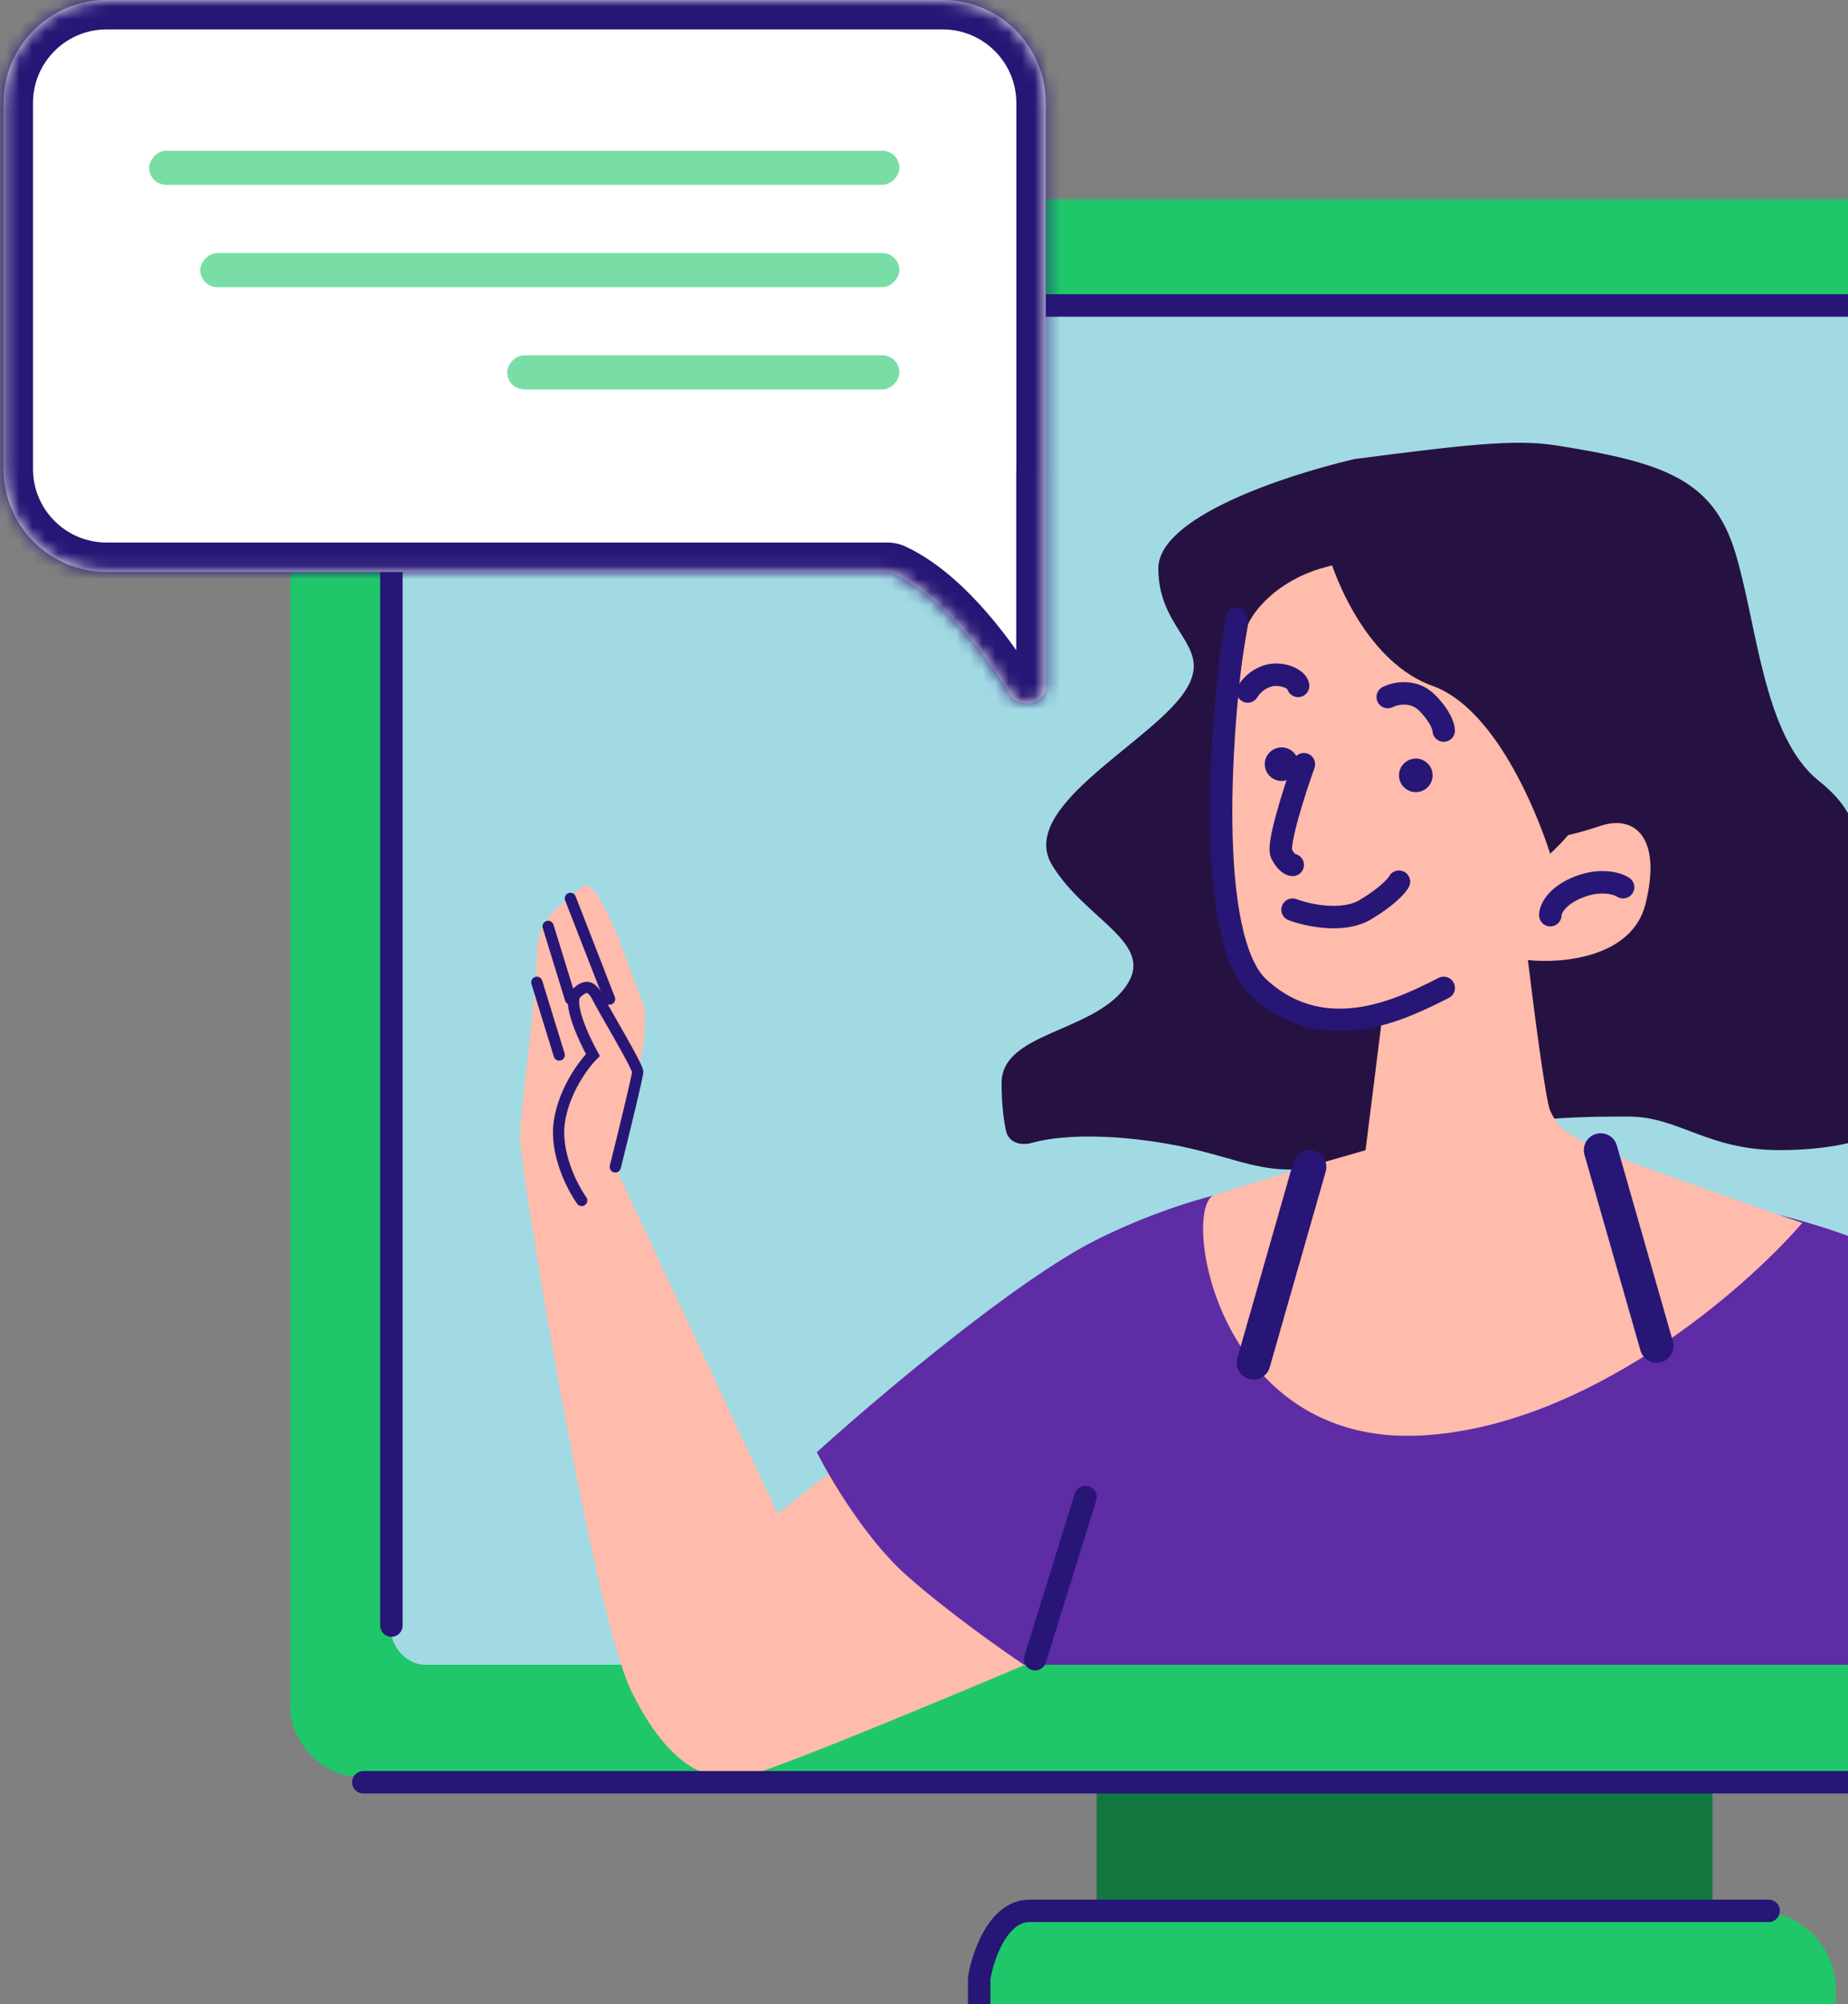 <svg width="142" height="154" viewBox="0 0 142 154" fill="none" xmlns="http://www.w3.org/2000/svg">
<rect x="0" y="0" width="142" height="154" fill="#808080" stroke="none"/>
<g id="Group 39116">
<g id="Group 39114">
<rect id="Rectangle 4298" x="84.266" y="130.495" width="47.322" height="21.49" fill="#137740"/>
<path id="Rectangle 4299" d="M74.805 152.864C74.805 149.53 77.508 146.827 80.842 146.827H135.017C138.352 146.827 141.055 149.53 141.055 152.864V157.142H74.805V152.864Z" fill="#1FC76A"/>
<rect id="Rectangle 4297" x="22.312" y="15.31" width="168.637" height="121.203" rx="5.175" fill="#1FC76A"/>
<rect id="Rectangle 4296" x="30.062" y="23.904" width="152.289" height="104.011" rx="2.587" fill="#A2DAE3"/>
<g id="Group 20256">
<path id="Vector 1185" d="M59.75 116.31L65.773 111.582C67.207 111.582 70.935 112.012 74.377 113.731C77.818 115.45 82.12 122.47 83.841 125.765C75.811 129.204 59.234 136.166 57.169 136.51C54.588 136.94 51.576 136.08 48.565 130.063C45.553 124.046 39.961 89.662 39.961 87.513C39.961 85.365 41.252 76.339 41.252 73.33C41.252 70.322 43.403 69.462 44.693 68.173C45.984 66.883 48.565 75.049 49.425 77.198C50.114 78.918 48.278 86.224 47.274 89.662L59.75 116.31Z" fill="#FFBBAB"/>
<path id="Vector 1184" d="M84.275 95.253C90.47 92.158 96.034 91.098 98.042 90.955C101.913 90.238 111.034 88.978 116.54 89.665C123.423 90.525 139.34 93.104 144.503 96.112C148.633 98.519 159.99 111.155 165.152 117.172L145.793 127.917H78.683C76.962 126.771 72.746 123.791 69.649 121.041C66.551 118.29 63.769 113.591 62.766 111.585C67.354 107.43 78.081 98.347 84.275 95.253Z" fill="#5E2CA5"/>
<path id="Vector 1182" d="M90.727 53.562C93.739 49.694 89.006 48.834 89.006 43.676C89.006 39.763 98.552 36.571 104.063 35.275C112.237 34.221 116.325 33.712 119.55 34.221C127.724 35.51 131.596 36.8 133.317 42.387C135.037 47.974 135.467 56.57 139.769 60.009C144.071 63.447 142.781 66.456 142.351 73.332C142.085 77.573 145.381 80.043 148.219 81.215C149.314 81.667 149.896 83 149.108 83.883C145.947 87.423 141.194 88.375 136.758 88.375C131.166 88.375 129.015 85.796 125.143 85.796H125.143C121.271 85.796 114.818 85.796 106.644 88.375C98.471 90.954 97.18 89.665 92.018 88.375C88.423 87.477 82.829 86.84 79.264 87.824C78.415 88.058 77.503 87.781 77.311 86.921C77.119 86.065 76.961 84.843 76.961 83.218C76.961 79.35 83.844 79.35 86.425 75.911C89.006 72.473 83.414 70.754 80.833 66.456C78.251 62.158 87.716 57.43 90.727 53.562Z" fill="#261242"/>
<path id="Vector 1175" d="M95.464 72.908C93.055 66.375 94.891 53.71 95.894 47.98C96.324 46.977 98.045 44.713 101.487 43.682C105.789 42.392 113.102 41.963 118.695 46.69C123.169 50.473 121.132 60.014 119.555 64.312C119.842 64.312 120.932 64.14 122.997 63.453C125.578 62.593 127.729 64.312 126.438 69.47C125.406 73.596 119.985 74.054 117.404 73.768C117.834 77.349 118.781 84.684 119.125 85.372C119.555 86.232 119.985 87.091 122.997 88.381C125.406 89.412 134.325 92.535 138.484 93.968C134.038 99.126 121.964 109.613 109.23 110.3C93.313 111.16 90.732 92.679 93.313 91.819C95.378 91.131 101.917 89.24 104.928 88.381L106.219 78.066C103.638 79.068 97.873 79.441 95.464 72.908Z" fill="#FFBBAB"/>
<path id="Vector 1176" d="M100.19 58.722C99.473 60.728 98.125 64.911 98.469 65.599C98.814 66.286 99.186 66.458 99.33 66.458" stroke="#271675" stroke-width="1.725" stroke-linecap="round"/>
<ellipse id="Ellipse 595" cx="98.478" cy="58.718" rx="1.291" ry="1.289" fill="#271675"/>
<ellipse id="Ellipse 596" cx="108.791" cy="59.578" rx="1.291" ry="1.289" fill="#271675"/>
<path id="Vector 1177" d="M106.633 53.559C107.206 53.272 108.612 52.957 109.644 53.988C110.677 55.02 110.935 55.851 110.935 56.137" stroke="#271675" stroke-width="1.725" stroke-linecap="round"/>
<path id="Vector 1178" d="M95.875 53.133C96.305 52.417 97.166 51.844 98.026 51.844C99.114 51.844 99.747 52.417 99.747 52.703" stroke="#271675" stroke-width="1.725" stroke-linecap="round"/>
<path id="Vector 1179" d="M99.32 69.899C100.468 70.329 103.192 70.931 104.913 69.899C106.634 68.868 107.351 68.037 107.494 67.75" stroke="#271675" stroke-width="1.725" stroke-linecap="round"/>
<path id="Vector 1180" d="M95.018 47.545C93.727 55.568 92.578 72.101 96.739 75.911C101.901 80.639 108.067 77.344 110.935 75.911" stroke="#271675" stroke-width="1.725" stroke-linecap="round"/>
<path id="Vector 1181" d="M124.718 68.172C124.287 67.886 122.997 67.485 121.276 68.172C119.555 68.86 119.125 69.892 119.125 70.321" stroke="#271675" stroke-width="1.725" stroke-linecap="round"/>
<path id="Vector 1183" d="M110.08 52.704C105.262 50.985 102.623 44.825 101.906 41.959C102.336 41.386 104.573 40.326 110.08 40.67C116.963 41.1 121.695 43.678 125.137 49.696C127.89 54.509 122.269 62.733 119.114 65.598C118.11 62.446 114.898 54.423 110.08 52.704Z" fill="#261242"/>
<path id="Vector 1186" d="M44.698 92.243C43.981 91.24 42.633 88.632 42.977 86.225C43.321 83.819 44.841 81.784 45.558 81.068C44.841 79.778 43.579 77.028 44.268 76.34C45.128 75.481 45.558 75.91 45.989 76.77C46.419 77.629 49 81.927 49 82.357C49 82.701 47.853 87.372 47.279 89.664" stroke="#271675" stroke-width="0.863" stroke-linecap="round"/>
<path id="Vector 1187" d="M43.828 69.031L46.84 76.768" stroke="#271675" stroke-width="0.863" stroke-linecap="round"/>
<path id="Vector 1188" d="M42.117 71.181L43.838 76.768" stroke="#271675" stroke-width="0.863" stroke-linecap="round"/>
<path id="Vector 1189" d="M41.25 75.48L42.971 81.067" stroke="#271675" stroke-width="0.863" stroke-linecap="round"/>
<path id="Vector 1190" d="M100.622 89.667L96.32 104.71" stroke="#271675" stroke-width="2.587" stroke-linecap="round"/>
<path id="Vector 1191" d="M122.995 88.373L127.297 103.416" stroke="#271675" stroke-width="2.587" stroke-linecap="round"/>
<path id="Vector 1193" d="M79.539 127.491L83.411 115.027" stroke="#271675" stroke-width="1.725" stroke-linecap="round"/>
</g>
<path id="Vector 1225" d="M27.914 136.945H185.366C187.373 136.945 191.388 135.483 191.388 129.638C191.388 123.793 191.388 55.283 191.388 21.759" stroke="#271675" stroke-width="1.725" stroke-linecap="round"/>
<path id="Vector 1226" d="M75.242 158.001V151.984C75.529 150.265 76.705 146.827 79.114 146.827C81.523 146.827 117.975 146.827 135.9 146.827" stroke="#271675" stroke-width="1.725" stroke-linecap="round"/>
<path id="Vector 1227" d="M30.074 124.906V29.062C29.787 27.199 30.418 23.474 35.236 23.474C40.054 23.474 132.46 23.474 178.061 23.474" stroke="#271675" stroke-width="1.725" stroke-linecap="round"/>
</g>
<g id="Group 39117">
<g id="Union">
<mask id="path-28-inside-1_6591_84627" fill="white">
<path fill-rule="evenodd" clip-rule="evenodd" d="M8.188 0C3.817 0 0.273 3.544 0.273 7.915V36.033C0.273 40.405 3.817 43.948 8.188 43.948H68.174C68.329 43.948 68.481 43.979 68.621 44.044C72.064 45.642 75.356 49.673 77.682 53.452C78.333 54.51 80.348 54.038 80.348 52.795V36.382C80.353 36.266 80.356 36.15 80.356 36.033V7.915C80.356 3.544 76.812 0 72.441 0H8.188Z"/>
</mask>
<path fill-rule="evenodd" clip-rule="evenodd" d="M8.188 0C3.817 0 0.273 3.544 0.273 7.915V36.033C0.273 40.405 3.817 43.948 8.188 43.948H68.174C68.329 43.948 68.481 43.979 68.621 44.044C72.064 45.642 75.356 49.673 77.682 53.452C78.333 54.51 80.348 54.038 80.348 52.795V36.382C80.353 36.266 80.356 36.15 80.356 36.033V7.915C80.356 3.544 76.812 0 72.441 0H8.188Z" fill="white"/>
<path d="M80.348 36.382L78.089 36.284L78.087 36.333V36.382H80.348ZM77.682 53.452L75.756 54.637L77.682 53.452ZM68.621 44.044L69.574 41.993L68.621 44.044ZM2.535 7.915C2.535 4.793 5.066 2.261 8.188 2.261V-2.261C2.568 -2.261 -1.988 2.295 -1.988 7.915H2.535ZM2.535 36.033V7.915H-1.988V36.033H2.535ZM8.188 41.687C5.066 41.687 2.535 39.156 2.535 36.033H-1.988C-1.988 41.654 2.568 46.21 8.188 46.21V41.687ZM68.174 41.687H8.188V46.21H68.174V41.687ZM67.669 46.095C70.47 47.395 73.469 50.922 75.756 54.637L79.608 52.266C77.243 48.425 73.657 43.889 69.574 41.993L67.669 46.095ZM82.61 52.795V36.382H78.087V52.795H82.61ZM78.095 36.033C78.095 36.117 78.093 36.201 78.089 36.284L82.608 36.479C82.614 36.331 82.617 36.183 82.617 36.033H78.095ZM78.095 7.915V36.033H82.617V7.915H78.095ZM72.441 2.261C75.563 2.261 78.095 4.793 78.095 7.915H82.617C82.617 2.295 78.061 -2.261 72.441 -2.261V2.261ZM8.188 2.261H72.441V-2.261H8.188V2.261ZM75.756 54.637C76.771 56.286 78.626 56.465 79.79 56.184C80.952 55.904 82.61 54.853 82.61 52.795H78.087C78.087 52.445 78.244 52.155 78.411 51.985C78.553 51.84 78.678 51.8 78.729 51.788C78.783 51.775 78.882 51.761 79.03 51.806C79.197 51.857 79.44 51.994 79.608 52.266L75.756 54.637ZM68.174 46.21C68.032 46.21 67.855 46.181 67.669 46.095L69.574 41.993C69.107 41.776 68.625 41.687 68.174 41.687V46.21Z" fill="#271675" mask="url(#path-28-inside-1_6591_84627)"/>
</g>
<rect id="Rectangle 5053" width="57.649" height="2.62" rx="1.31" transform="matrix(-1 0 0 1 69.109 11.582)" fill="#79DDA6"/>
<rect id="Rectangle 5054" width="53.719" height="2.62" rx="1.31" transform="matrix(-1 0 0 1 69.109 19.444)" fill="#79DDA6"/>
<rect id="Rectangle 5055" width="30.135" height="2.62" rx="1.31" transform="matrix(-1 0 0 1 69.109 27.301)" fill="#79DDA6"/>
</g>
</g>
</svg>
